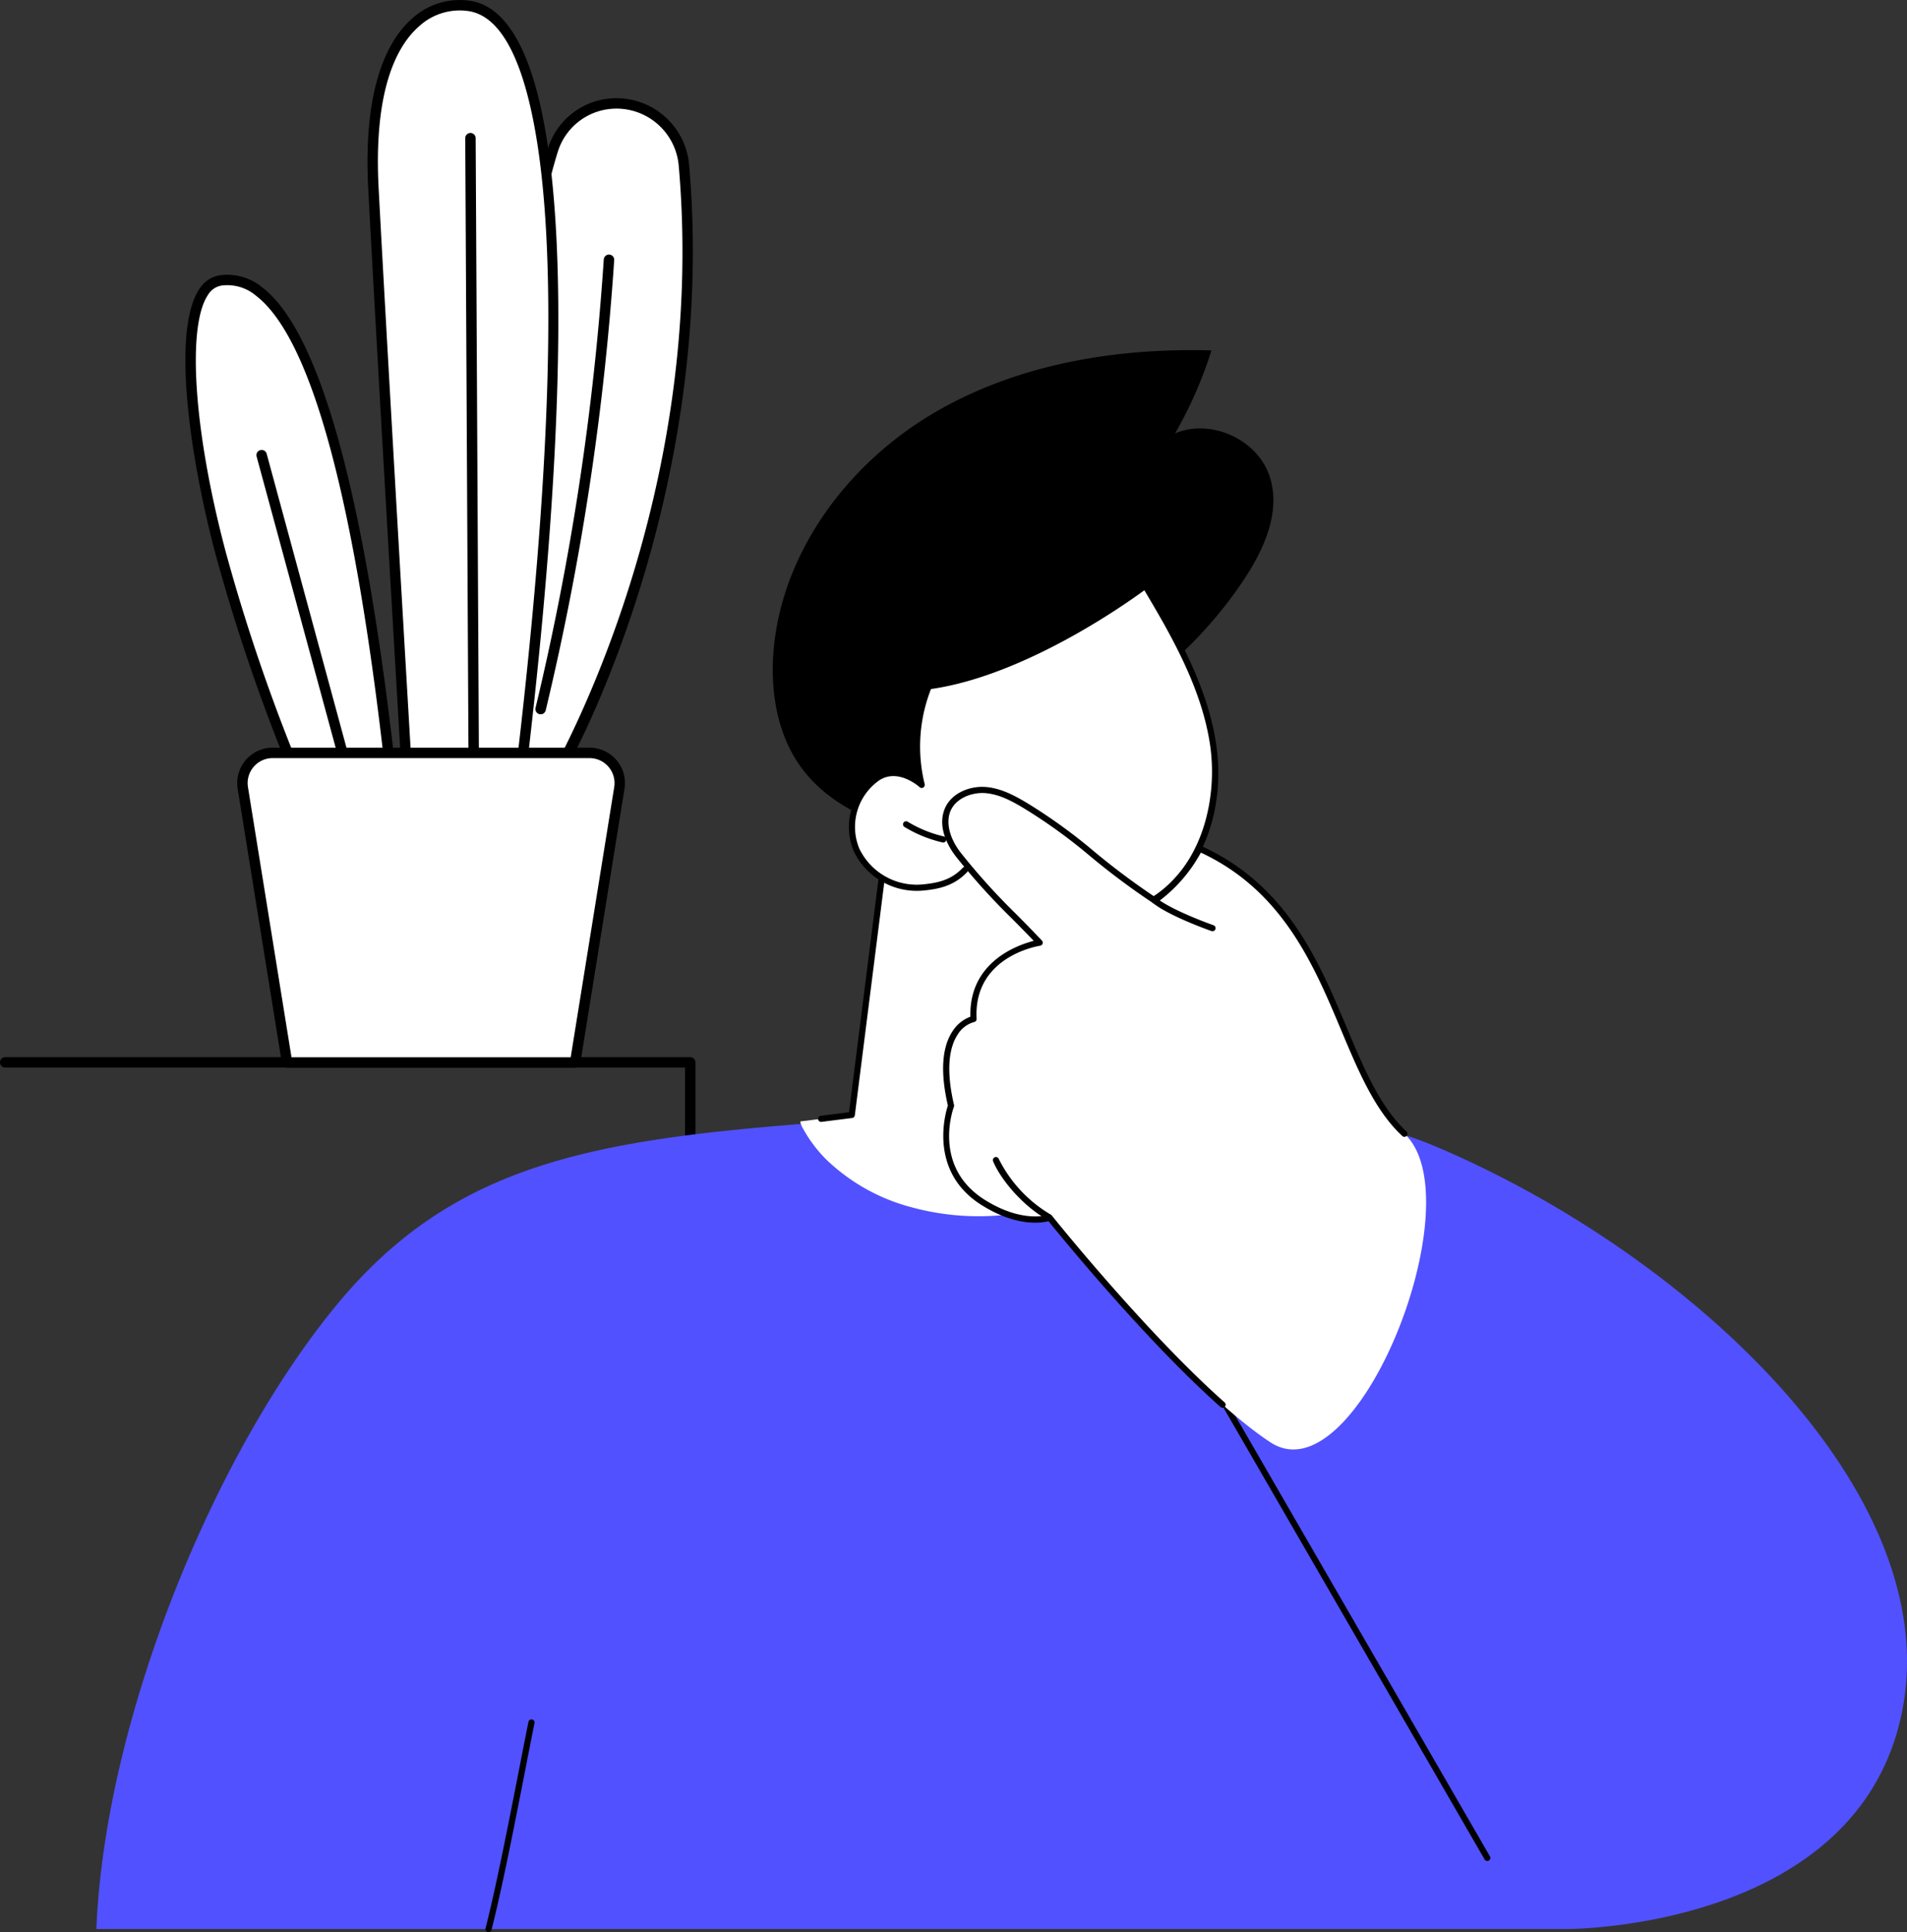 <svg xmlns="http://www.w3.org/2000/svg" xmlns:xlink="http://www.w3.org/1999/xlink" width="366.169" height="370.881" viewBox="0 0 366.169 370.881"><rect x="0" y="0" width="366.169" height="370.881" fill="#333333" stroke="none"/><defs><clipPath id="clip-path"><rect id="Rectangle_146" data-name="Rectangle 146" width="133.529" height="279.916" fill="none"></rect></clipPath><clipPath id="clip-path-2"><rect id="Rectangle_145" data-name="Rectangle 145" width="347.664" height="303.67" fill="none"></rect></clipPath></defs><g id="Groupe_7641" data-name="Groupe 7641" transform="translate(-171.831 -7299)"><g id="Groupe_80" data-name="Groupe 80" transform="translate(171.831 7299)"><g id="Groupe_79" data-name="Groupe 79" clip-path="url(#clip-path)"><path id="Trac&#xE9;_1073" data-name="Trac&#xE9; 1073" d="M132.529,279.916H66.764a1,1,0,0,1,0-2h64.765V204.923H1a1,1,0,0,1,0-2H132.529a1,1,0,0,1,1,1v74.993a1,1,0,0,1-1,1"></path><path id="Trac&#xE9;_1074" data-name="Trac&#xE9; 1074" d="M105.39,151.194c.819-.472,31.683-53.537,25.938-119.388a12.992,12.992,0,0,0-13.876-11.922l-.335.03a12.8,12.8,0,0,0-10.976,8.944C102.246,41.372,95.4,74,93.837,151.194Z" fill="#fff"></path><path id="Trac&#xE9;_1075" data-name="Trac&#xE9; 1075" d="M105.389,152.194H93.836a1,1,0,0,1-1-1.02C94.4,74,101.244,41.227,105.186,28.56a13.759,13.759,0,0,1,11.835-9.642l.347-.031a14,14,0,0,1,14.956,12.832c5.691,65.229-24.624,119.3-26.436,120.342a1,1,0,0,1-.5.133m-10.532-2h10.01c2.6-4.358,30.987-55,25.465-118.3a12,12,0,0,0-12.8-11.013l-.324.029A11.762,11.762,0,0,0,107.1,29.155C103.2,41.665,96.451,74,94.857,150.194"></path><path id="Trac&#xE9;_1076" data-name="Trac&#xE9; 1076" d="M103.806,137.11a1,1,0,0,1-.974-1.233,515.755,515.755,0,0,0,13.1-86.076,1,1,0,0,1,2,.133,518.138,518.138,0,0,1-13.146,86.409,1,1,0,0,1-.972.767"></path><path id="Trac&#xE9;_1077" data-name="Trac&#xE9; 1077" d="M99.665,151.194H78.283S73.349,67.445,71.7,36.129,83.351-.2,90.484,1.2c4.984.978,26.44,7.557,9.181,149.99" fill="#fff"></path><path id="Trac&#xE9;_1078" data-name="Trac&#xE9; 1078" d="M99.664,152.194H78.285a1,1,0,0,1-1-.941c-.05-.838-4.955-84.111-6.58-115.072-1.05-20,4.027-28.8,8.472-32.659a13.513,13.513,0,0,1,11.5-3.3c17.82,3.5,21.364,57.156,9.983,151.092a1,1,0,0,1-.995.88m-20.436-2h19.55c7.2-59.759,8.433-102.435,3.657-126.849C99.9,10.388,95.813,3.269,90.291,2.185a11.515,11.515,0,0,0-9.8,2.847C76.381,8.6,71.695,16.878,72.7,36.077c1.531,29.168,5.974,104.79,6.524,114.117"></path><path id="Trac&#xE9;_1079" data-name="Trac&#xE9; 1079" d="M75.323,151.194H57.973a353.8,353.8,0,0,1-15.607-45.027c-6.352-23.886-8.943-51.024,0-52.34s23.449,9.423,32.957,97.367" fill="#fff"></path><path id="Trac&#xE9;_1080" data-name="Trac&#xE9; 1080" d="M75.323,152.194H57.974a1,1,0,0,1-.916-.6A357.792,357.792,0,0,1,41.4,106.424C36.15,86.681,33.129,63.3,38.218,55.576a5.731,5.731,0,0,1,4-2.738,10.551,10.551,0,0,1,8.2,2.377c11.247,8.7,19.96,40.958,25.9,95.872a1,1,0,0,1-1,1.107m-16.691-2H74.209C68.338,96.52,59.924,65.1,49.2,56.8a8.519,8.519,0,0,0-6.685-1.982,3.774,3.774,0,0,0-2.624,1.86c-4.047,6.144-2.631,26.39,3.445,49.234a357.031,357.031,0,0,0,15.3,44.284"></path><path id="Trac&#xE9;_1081" data-name="Trac&#xE9; 1081" d="M66.933,149.849a1,1,0,0,1-.964-.738L49.283,87.662a1,1,0,1,1,1.929-.524L67.9,148.586a1,1,0,0,1-.966,1.263"></path><path id="Trac&#xE9;_1082" data-name="Trac&#xE9; 1082" d="M90.979,150.548a1,1,0,0,1-1-1L89.334,26.53a1,1,0,0,1,1-1.005h0a1,1,0,0,1,1,.994l.645,123.024a1,1,0,0,1-.995,1.005Z"></path><path id="Trac&#xE9;_1083" data-name="Trac&#xE9; 1083" d="M52.347,144.524H113.2a5.8,5.8,0,0,1,5.724,6.72l-8.492,52.708H55.114l-8.491-52.708a5.8,5.8,0,0,1,5.724-6.72" fill="#fff"></path><path id="Trac&#xE9;_1084" data-name="Trac&#xE9; 1084" d="M110.43,204.952H55.114a1,1,0,0,1-.987-.841L45.636,151.4a6.8,6.8,0,0,1,6.711-7.88H113.2a6.8,6.8,0,0,1,6.712,7.88l-8.491,52.708a1,1,0,0,1-.987.841m-54.464-2h53.612l8.356-51.868a4.8,4.8,0,0,0-4.738-5.561H52.347a4.8,4.8,0,0,0-4.736,5.561Z"></path></g></g><g id="Groupe_78" data-name="Groupe 78" transform="translate(190.335 7366.211)"><g id="Groupe_77" data-name="Groupe 77" clip-path="url(#clip-path-2)"><path id="Trac&#xE9;_1059" data-name="Trac&#xE9; 1059" d="M310.28,43.995c3.907-5.872,7.127-13.129,4.891-19.817-2.361-7.063-11.267-11.094-18.131-8.207A80.484,80.484,0,0,0,304.017.056c-18.785-.541-38.108,2.776-54.173,12.529s-28.433,26.573-29.924,45.308c-.62,7.793.75,16.021,5.393,22.311,4.877,6.605,12.783,10.345,20.749,12.336,10.371,2.591,21.806,2.515,31.256-2.482A28.822,28.822,0,0,0,291.154,73.91a23.321,23.321,0,0,0,1.1-5.4c.1-1.325-.567-3.767-.057-4.933.605-1.385,3.188-2.766,4.325-3.774q2.431-2.157,4.686-4.5a81.376,81.376,0,0,0,9.076-11.3" transform="translate(-89.904 0)"></path><path id="Trac&#xE9;_1060" data-name="Trac&#xE9; 1060" d="M343.173,64.369a.591.591,0,0,1-.42-1.007,34.085,34.085,0,0,0,8.467-14.346.591.591,0,0,1,1.135.333,35.266,35.266,0,0,1-8.763,14.845.588.588,0,0,1-.42.175" transform="translate(-140.138 -19.877)"></path><path id="Trac&#xE9;_1061" data-name="Trac&#xE9; 1061" d="M294.867,205.725l-10.51-1.144,2.771-35.879s-8.73-43.727-42.361-11.074l-6.16,48.712-9.889,1.244s4.008,22.721,32.234,22.659c23.977-.053,34.334-8.142,33.914-24.518" transform="translate(-93.561 -59.527)" fill="#fff"></path><path id="Trac&#xE9;_1062" data-name="Trac&#xE9; 1062" d="M235.093,207.261a.591.591,0,0,1-.073-1.177l5.425-.683,6.1-48.258a.589.589,0,0,1,.175-.35c10.374-10.073,19.506-13.977,27.14-11.6,12.251,3.81,16.055,22.2,16.211,22.985a.617.617,0,0,1,.01.161l-2.727,35.308,5.623.612a.591.591,0,1,1-.128,1.175l-6.192-.674a.59.59,0,0,1-.525-.633L288.9,168.33c-.281-1.307-4.194-18.532-15.39-22.012-7.154-2.223-15.838,1.538-25.815,11.179L241.56,206a.591.591,0,0,1-.512.512l-5.88.739a.537.537,0,0,1-.074,0" transform="translate(-95.927 -59.117)"></path><path id="Trac&#xE9;_1063" data-name="Trac&#xE9; 1063" d="M268.079,130.261c5.038,4.32,10.149,8.485,16.67,9.72a26.057,26.057,0,0,0,19.109-3.44c9.253-6.14,12.61-18.6,10.975-29.582s-7.342-20.881-13.024-30.424c0,0-21.665,16.608-41.567,19.288a30.994,30.994,0,0,0-1.36,18.937s-4.42-4.015-8.478-1.365a11.478,11.478,0,0,0-4.041,13.832,12.884,12.884,0,0,0,12.811,7.222c2.945-.291,5.647-.862,8.017-3.367Z" transform="translate(-100.414 -31.308)" fill="#fff"></path><path id="Trac&#xE9;_1064" data-name="Trac&#xE9; 1064" d="M289.682,140.667a29.294,29.294,0,0,1-5.445-.514c-6.472-1.227-11.5-5.188-16.944-9.853a.591.591,0,0,1,.769-.9c5.311,4.553,10.21,8.416,16.4,9.589a25.426,25.426,0,0,0,18.672-3.352c9.452-6.272,12.194-19.085,10.718-29-1.642-11.033-7.653-21.311-12.612-29.645-3.444,2.533-22.962,16.393-40.968,18.96a30.162,30.162,0,0,0-1.211,18.263.591.591,0,0,1-.972.574c-.167-.151-4.137-3.673-7.758-1.308a10.911,10.911,0,0,0-3.823,13.1,12.238,12.238,0,0,0,12.212,6.872c3.156-.311,5.535-.953,7.646-3.185a.591.591,0,0,1,.859.813c-2.619,2.769-5.7,3.283-8.388,3.548a13.439,13.439,0,0,1-13.41-7.57,12.135,12.135,0,0,1,4.258-14.565c3-1.961,6.18-.593,7.9.48A31.737,31.737,0,0,1,259.291,95.2a.59.59,0,0,1,.471-.37c19.514-2.627,41.071-19.006,41.286-19.171a.591.591,0,0,1,.867.167c5.073,8.521,11.387,19.124,13.1,30.639,1.868,12.554-2.541,24.393-11.234,30.161a25.528,25.528,0,0,1-14.1,4.043" transform="translate(-100.013 -30.899)"></path><path id="Trac&#xE9;_1065" data-name="Trac&#xE9; 1065" d="M269.82,157.114a.588.588,0,0,1-.134-.015,24.826,24.826,0,0,1-7.305-2.972.591.591,0,0,1,.614-1.01,23.613,23.613,0,0,0,6.958,2.831.591.591,0,0,1-.133,1.167" transform="translate(-107.214 -62.599)"></path><path id="Trac&#xE9;_1066" data-name="Trac&#xE9; 1066" d="M282.122,403.87s52.18.316,63.5-37.339c12.988-43.213-38.176-91.482-88.078-112.721-20.823-8.863-39.309-6.286-56.168-7.417a30.036,30.036,0,0,1-5.151,10.073c-4.634,5.7-12.037,8.84-19.14,9.969a48.99,48.99,0,0,1-20.656-1.141,37.242,37.242,0,0,1-16.253-9.115,26.3,26.3,0,0,1-4.953-6.846c-41.386,3.293-67.446,8.309-89.31,35C22.083,313.421,1.614,364.184,0,403.87Z" transform="translate(0 -100.79)" fill="#5151ff"></path><path id="Trac&#xE9;_1067" data-name="Trac&#xE9; 1067" d="M127.017,485.616a.591.591,0,0,1-.573-.737c2.065-8.092,4.537-20.751,6.523-30.923.631-3.228,1.211-6.2,1.714-8.7a.591.591,0,0,1,1.159.233c-.5,2.493-1.083,5.464-1.713,8.69-1.989,10.187-4.464,22.864-6.538,30.989a.592.592,0,0,1-.572.445" transform="translate(-51.716 -181.946)"></path><path id="Trac&#xE9;_1068" data-name="Trac&#xE9; 1068" d="M407.156,413.185a.59.59,0,0,1-.512-.3L342.534,302a.591.591,0,0,1,1.024-.591L407.668,412.3a.59.59,0,0,1-.216.807.584.584,0,0,1-.3.08" transform="translate(-140.086 -123.174)"></path><path id="Trac&#xE9;_1069" data-name="Trac&#xE9; 1069" d="M364.054,208.946c-14.583-13.319-13.135-43-39.51-54.713-2.76,4.171-6.417,8.753-8.454,9.863-10.317-7.682-13.493-10.281-23.023-17.211-3.023-2.2-7.075-4.191-10.974-3.658A8.449,8.449,0,0,0,276.7,146.4c-2.032,3.185,1.112,7.484,3.062,10.362,5.4,7.972,8.778,9.564,14.29,15.53,0,0-13.385,2.053-12.7,14.651,0,0-7.9,1.4-4.32,16.636,0,0-4.478,11.924,6.192,18.593,7.674,4.8,12.725,2.892,12.725,2.892s25.661,32.114,42.38,43.123,39.388-46.764,25.72-59.246" transform="translate(-112.92 -58.554)" fill="#fff"></path><path id="Trac&#xE9;_1070" data-name="Trac&#xE9; 1070" d="M328.684,261.051a.589.589,0,0,1-.392-.149c-14.422-12.8-30.827-32.938-33.04-35.678-1.4.36-6.159,1.1-12.827-3.072-10.234-6.4-7-17.583-6.493-19.125-1.464-6.335-1.168-11.124.881-14.237a6.919,6.919,0,0,1,3.443-2.808c-.294-10.462,8.972-13.745,12.158-14.562-1.572-1.648-2.943-3.029-4.275-4.369a128.349,128.349,0,0,1-10.509-11.621c-1.177-1.467-3.766-5.292-2.4-9.112,1.168-3.254,4.919-4.691,8.02-4.429,3.127.265,5.954,1.876,8.582,3.5a103.749,103.749,0,0,1,12.085,8.794,139.451,139.451,0,0,0,11.71,8.768,28.257,28.257,0,0,0,8.086-9.513.589.589,0,0,1,.769-.271c16.5,7.449,22.636,22.044,28.046,34.921,3.289,7.828,6.4,15.222,11.432,19.9a.591.591,0,1,1-.8.866c-5.223-4.849-8.378-12.356-11.717-20.306-5.269-12.542-11.233-26.74-26.935-34.069a28.936,28.936,0,0,1-8.533,9.678.589.589,0,0,1-.662.005,139.973,139.973,0,0,1-12.138-9.06,102.784,102.784,0,0,0-11.96-8.706c-2.611-1.617-5.191-3.088-8.06-3.331-2.587-.219-5.851.987-6.808,3.65-.811,2.26.014,5.242,2.2,7.973a127.209,127.209,0,0,0,10.425,11.529c1.536,1.546,3.125,3.144,5.015,5.148a.592.592,0,0,1-.34.99c-.525.08-12.848,2.128-12.2,14.034a.591.591,0,0,1-.486.615,5.4,5.4,0,0,0-3.193,2.472c-1.278,1.968-2.428,5.9-.655,13.447a.6.6,0,0,1-.022.343c-.175.469-4.172,11.557,5.952,17.884,7.3,4.56,12.157,2.858,12.206,2.84a.594.594,0,0,1,.668.185c.176.22,17.8,22.217,33.151,35.843a.591.591,0,0,1-.392,1.032" transform="translate(-112.43 -58.029)"></path><path id="Trac&#xE9;_1071" data-name="Trac&#xE9; 1071" d="M302.037,274.217a.59.59,0,0,1-.291-.077c-4.87-2.758-8.99-7.828-10.394-11.2a.591.591,0,1,1,1.091-.454,25.734,25.734,0,0,0,9.886,10.623.591.591,0,0,1-.292,1.105" transform="translate(-119.163 -107.226)"></path><path id="Trac&#xE9;_1072" data-name="Trac&#xE9; 1072" d="M354.58,184.265a.6.6,0,0,1-.2-.033c-.329-.116-8.1-2.855-11.281-5.408a.591.591,0,0,1,.74-.922c3.026,2.428,10.853,5.186,10.932,5.214a.591.591,0,0,1-.2,1.149" transform="translate(-140.261 -72.72)"></path></g></g></g></svg>